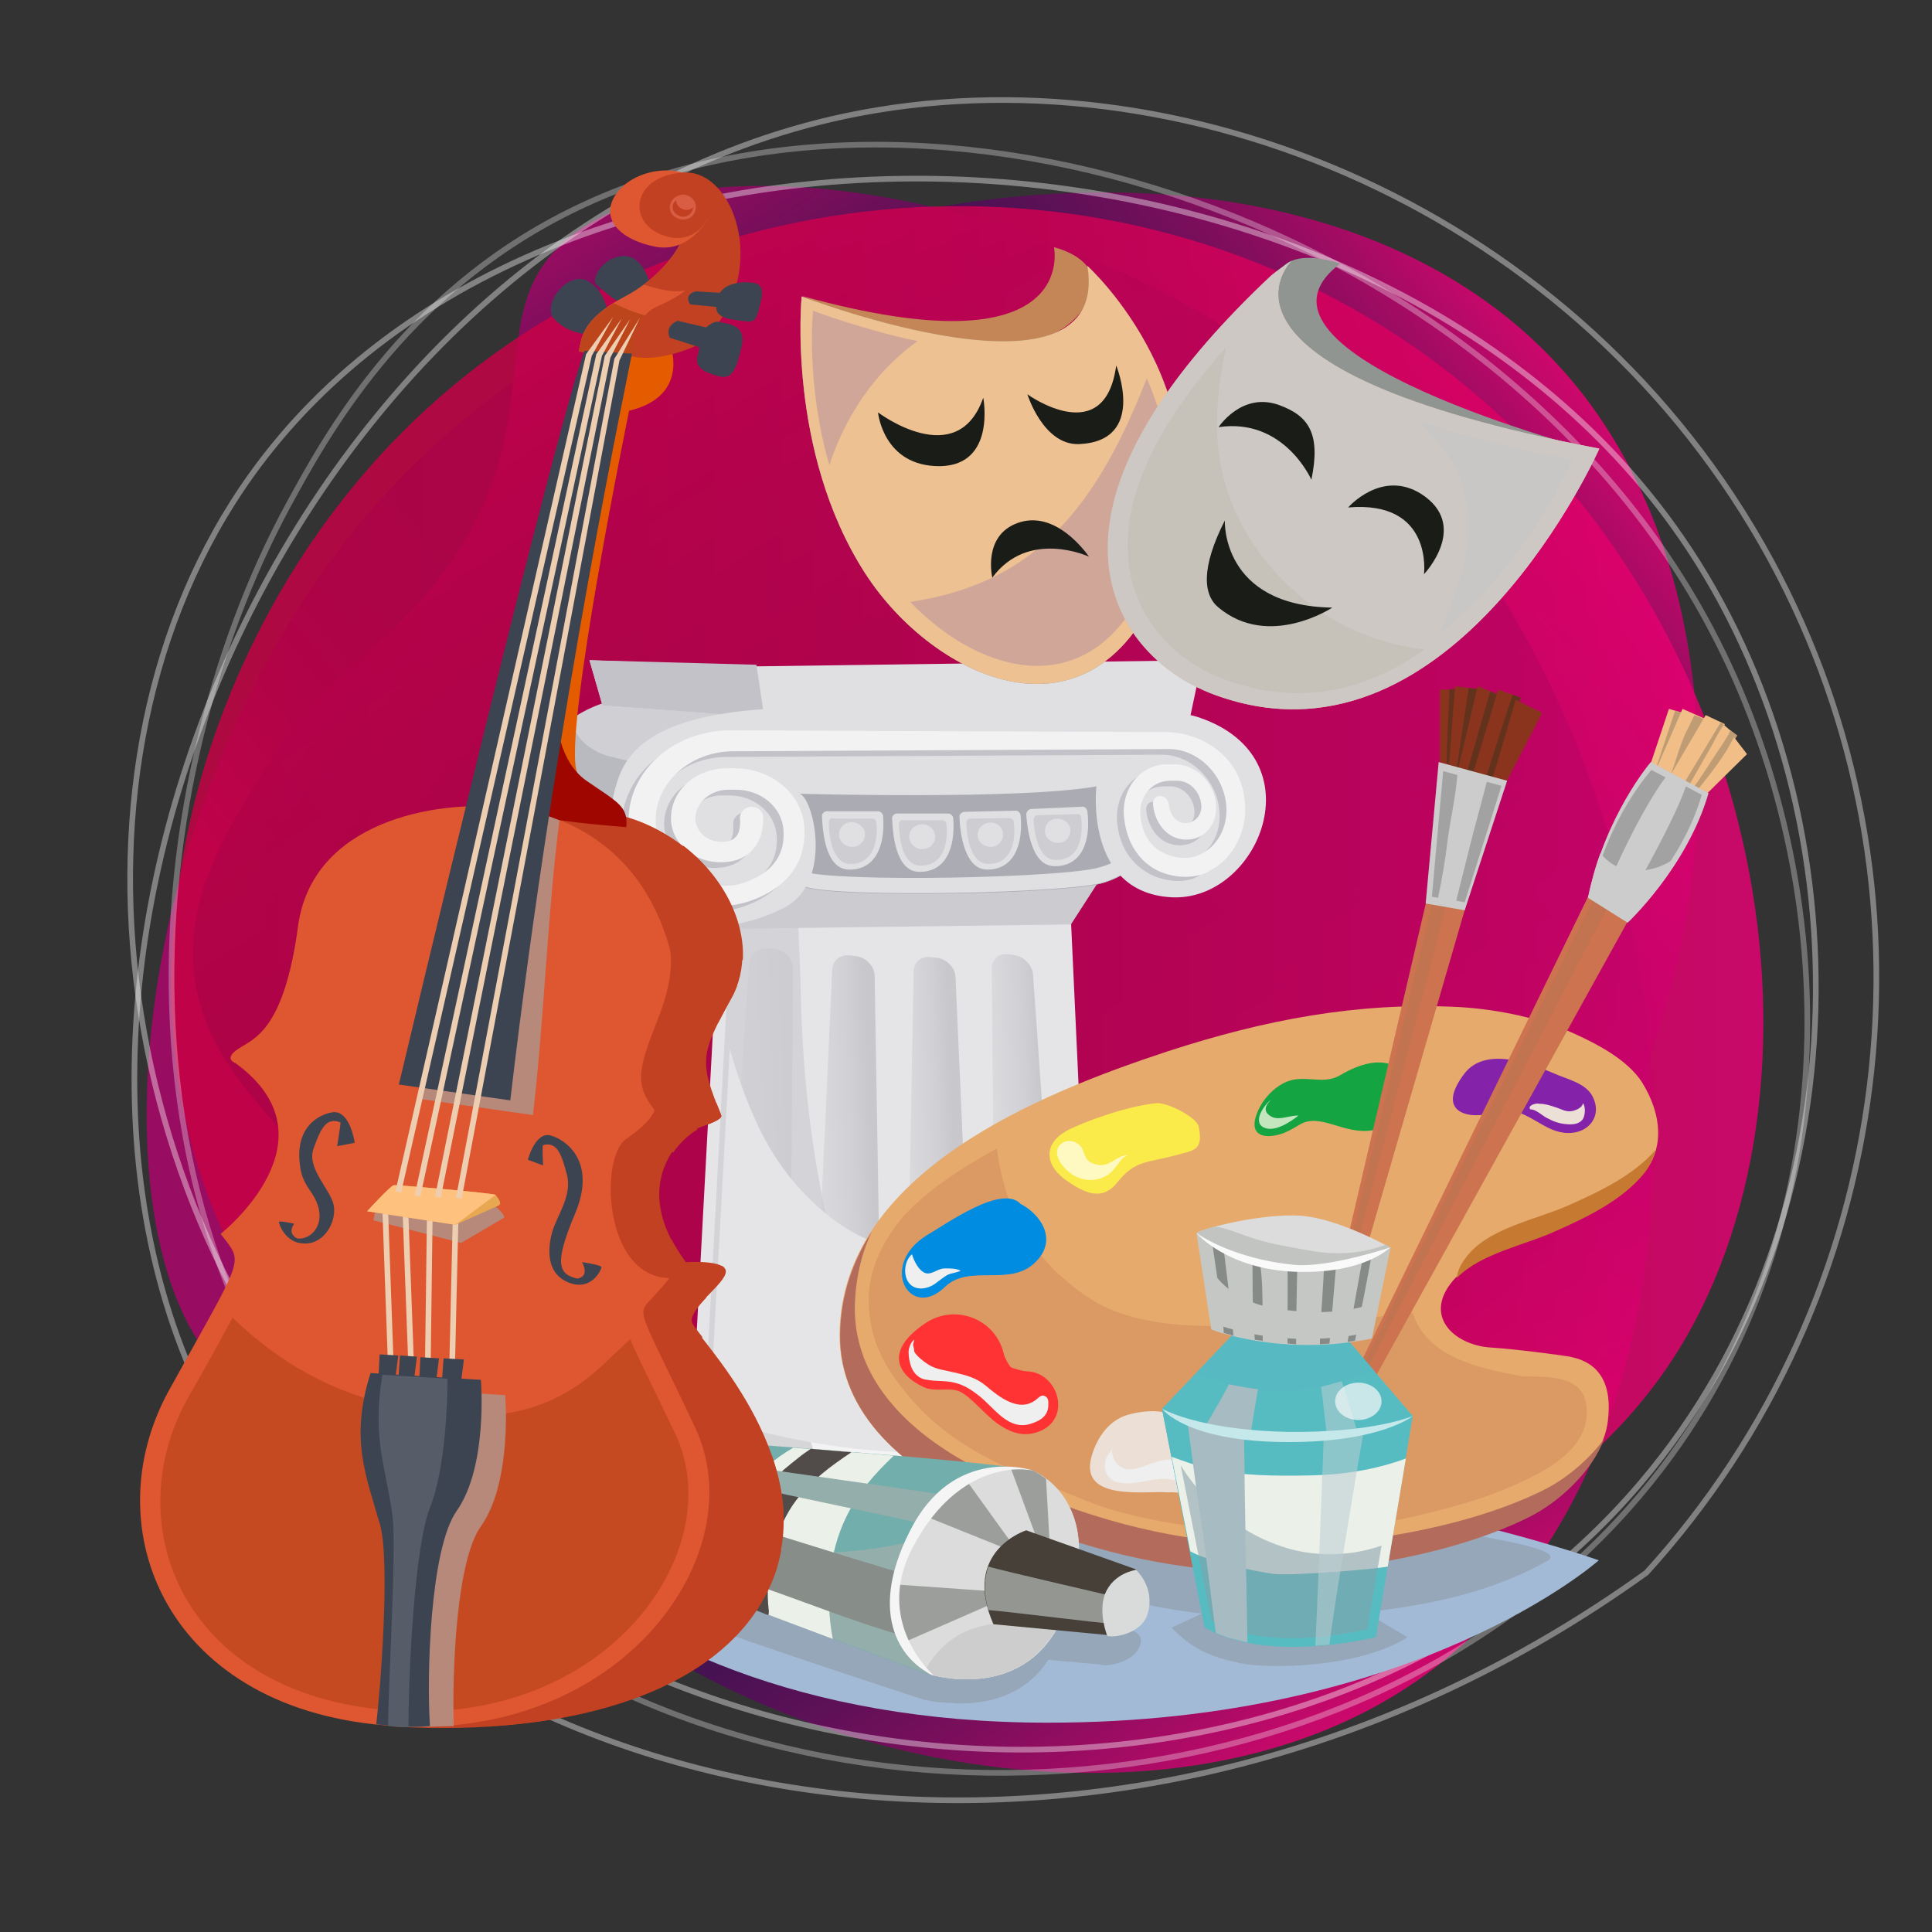 <?xml version="1.0" encoding="utf-8"?>
<!-- Generator: Adobe Illustrator 23.0.1, SVG Export Plug-In . SVG Version: 6.00 Build 0)  -->
<svg version="1.1" xmlns="http://www.w3.org/2000/svg" xmlns:xlink="http://www.w3.org/1999/xlink" x="0px" y="0px"
	 viewBox="0 0 341.5 341.5" style="enable-background:new 0 0 341.5 341.5;" xml:space="preserve">
<rect x="0" y="0" width="341.5" height="341.5" fill="#333333" stroke="none"/>
<style type="text/css">
	.st0{display:none;}
	.st1{display:inline;fill:#0090E9;}
	.st2{display:none;fill:url(#SVGID_1_);}
	.st3{opacity:0.85;fill:url(#SVGID_2_);enable-background:new    ;}
	.st4{opacity:0.85;fill:url(#SVGID_3_);enable-background:new    ;}
	.st5{display:none;opacity:0.85;fill:url(#SVGID_4_);enable-background:new    ;}
	.st6{opacity:0.82;fill:url(#SVGID_5_);enable-background:new    ;}
	.st7{display:none;fill:url(#SVGID_6_);}
	.st8{opacity:0.39;fill:none;stroke:#FFFFFF;stroke-miterlimit:10;enable-background:new    ;}
	.st9{opacity:0.3;fill:none;stroke:#FFFFFF;stroke-miterlimit:10;enable-background:new    ;}
	.st10{opacity:0.38;fill:none;stroke:#FFFFFF;stroke-miterlimit:10;enable-background:new    ;}
	.st11{fill:url(#SVGID_7_);}
	.st12{fill:#A3BAD6;}
	.st13{fill:#B9B9C0;}
	.st14{fill:#CFCFD4;}
	.st15{fill:#E0E0E3;}
	.st16{fill:#C2C2C8;}
	.st17{fill:url(#SVGID_8_);}
	.st18{fill:#F3F3F4;}
	.st19{fill:url(#SVGID_9_);}
	.st20{fill:#D6D6D9;}
	.st21{fill:#E5E5E7;}
	.st22{fill:url(#SVGID_10_);}
	.st23{fill:url(#SVGID_11_);}
	.st24{opacity:0.75;fill:#CECED2;}
	.st25{fill:url(#SVGID_12_);}
	.st26{fill:url(#SVGID_13_);}
	.st27{fill:#CBCBD0;}
	.st28{fill:#ABABB3;}
	.st29{fill:#F2F2F3;}
	.st30{fill:#CDCDD2;}
	.st31{opacity:0.32;fill:#777E79;}
	.st32{fill:#E6AA6C;}
	.st33{opacity:0.55;fill:#D28C5E;}
	.st34{fill:#B36C5B;}
	.st35{fill:#C67931;}
	.st36{fill:#FAEB4A;}
	.st37{fill:#008CE0;}
	.st38{fill:#FF3333;}
	.st39{fill:#ECE0D6;}
	.st40{fill:#14A442;}
	.st41{fill:#8422A9;}
	.st42{fill:#8A341D;}
	.st43{fill:#63321D;}
	.st44{fill:#CD7350;}
	.st45{opacity:0.55;fill:#B97350;}
	.st46{fill:#CCCCCC;}
	.st47{fill:#A2A2A2;}
	.st48{fill:#F0BE86;}
	.st49{fill:#C09C75;}
	.st50{opacity:0.75;fill:#FEFCE8;}
	.st51{fill:#EFEFEF;}
	.st52{fill:#72AEAB;}
	.st53{fill:#94AEAB;}
	.st54{fill:#EBF0E9;}
	.st55{fill:#514C4A;}
	.st56{fill:#878D89;}
	.st57{fill:#D8E1E0;}
	.st58{fill:#DBDCDB;}
	.st59{fill:#CCCDCC;}
	.st60{opacity:0.55;fill:#666B66;}
	.st61{fill:#474038;}
	.st62{fill:#939691;}
	.st63{fill:#D9DBDA;}
	.st64{fill:#F5F5F5;}
	.st65{fill:#B8C9C7;}
	.st66{fill:#D3DDDC;}
	.st67{opacity:0.32;fill:#557E79;}
	.st68{fill:#57BCC2;}
	.st69{opacity:0.55;fill:#B9CDD2;}
	.st70{fill:#A7BCC2;}
	.st71{fill:#57B9C2;}
	.st72{opacity:0.55;fill:#859FA8;}
	.st73{fill:#C5E8EA;}
	.st74{fill:#C5C7C5;}
	.st75{fill:#878B87;}
	.st76{fill:#C2C4C2;}
	.st77{fill:#FAFAFA;}
	.st78{opacity:0.75;fill:#EFF4F5;}
	.st79{fill:#3C4452;}
	.st80{fill:#E55B00;}
	.st81{fill:#DE5731;}
	.st82{fill:#BD451B;}
	.st83{fill:#C14122;}
	.st84{opacity:0.55;fill:#DE5731;}
	.st85{opacity:0.32;fill:#932F00;}
	.st86{fill:#9F0600;}
	.st87{fill:#B6897A;}
	.st88{fill:#EECEB0;}
	.st89{fill:#D85D43;}
	.st90{fill:#C24021;}
	.st91{fill:#565D69;}
	.st92{fill:#E8A751;}
	.st93{fill:#FFC27E;}
	.st94{fill:#C48657;}
	.st95{fill:#918D7E;}
	.st96{fill:#EDC191;}
	.st97{opacity:0.75;fill:#C79E9C;}
	.st98{fill:#1A1C18;}
	.st99{fill:#919591;}
	.st100{fill:#CEB198;}
	.st101{fill:#CEC8C5;}
	.st102{opacity:0.75;fill:#C5C7C5;}
	.st103{opacity:0.75;fill:#C2BFB5;}
</style>
<g id="Layer_1">
	<g>
		<g id="Layer_4" class="st0">
			<rect class="st1" width="351" height="341.5"/>
		</g>
		<g>
			<g>
				
					<linearGradient id="SVGID_1_" gradientUnits="userSpaceOnUse" x1="0" y1="-485.4" x2="342.8" y2="-485.4" gradientTransform="matrix(1 0 0 -1 0 -314)">
					<stop  offset="0" style="stop-color:#14104D"/>
					<stop  offset="0.15" style="stop-color:#18104E"/>
					<stop  offset="0.288" style="stop-color:#230F50"/>
					<stop  offset="0.422" style="stop-color:#360D53"/>
					<stop  offset="0.553" style="stop-color:#500B58"/>
					<stop  offset="0.682" style="stop-color:#72095F"/>
					<stop  offset="0.81" style="stop-color:#9C0666"/>
					<stop  offset="0.934" style="stop-color:#CC0270"/>
					<stop  offset="1" style="stop-color:#E90075"/>
				</linearGradient>
				<rect class="st2" width="342.8" height="342.8"/>
				<title>featured-carousel-1</title>
				<g>
					<g id="Layer_15">
						
							<linearGradient id="SVGID_2_" gradientUnits="userSpaceOnUse" x1="-603.342" y1="-1008.532" x2="-307.486" y2="-1008.556" gradientTransform="matrix(0.78 -0.625 -0.625 -0.78 -112.415 -911.555)">
							<stop  offset="0.186" style="stop-color:#A90569"/>
							<stop  offset="0.2" style="stop-color:#990666"/>
							<stop  offset="0.24" style="stop-color:#71095E"/>
							<stop  offset="0.281" style="stop-color:#4F0C58"/>
							<stop  offset="0.322" style="stop-color:#350E53"/>
							<stop  offset="0.365" style="stop-color:#230F50"/>
							<stop  offset="0.409" style="stop-color:#18104E"/>
							<stop  offset="0.458" style="stop-color:#14104D"/>
							<stop  offset="0.559" style="stop-color:#17104E"/>
							<stop  offset="0.636" style="stop-color:#210F4F"/>
							<stop  offset="0.704" style="stop-color:#310E52"/>
							<stop  offset="0.768" style="stop-color:#480C57"/>
							<stop  offset="0.829" style="stop-color:#660A5C"/>
							<stop  offset="0.887" style="stop-color:#8A0763"/>
							<stop  offset="0.944" style="stop-color:#B5046B"/>
							<stop  offset="0.997" style="stop-color:#E60075"/>
							<stop  offset="1" style="stop-color:#E90075"/>
						</linearGradient>
						<path class="st3" d="M41.9,244.6C14.5,224.4,21.1,135,71.4,83.9C125.1,29.4,234.1,12.7,279,68.7
							c37.1,46.3,21.4,130.9-15.3,161.6c-15.1,12.6-32.4,14.9-57.1,40.6c-10.3,10.7-17.8,21.3-32.2,23.8c-12.3,2.2-23-2.6-33.7-7.6
							c-21.2-10-24-19.2-39.5-28.5C73.7,242,56.4,255.3,41.9,244.6z"/>
						
							<linearGradient id="SVGID_3_" gradientUnits="userSpaceOnUse" x1="50.788" y1="702.861" x2="346.646" y2="702.667" gradientTransform="matrix(0.541 0.841 0.841 -0.541 -529.403 386.396)">
							<stop  offset="0" style="stop-color:#A90569"/>
							<stop  offset="2.322567e-02" style="stop-color:#990666"/>
							<stop  offset="9.014110e-02" style="stop-color:#71095E"/>
							<stop  offset="0.159" style="stop-color:#4F0C58"/>
							<stop  offset="0.229" style="stop-color:#350E53"/>
							<stop  offset="0.301" style="stop-color:#230F50"/>
							<stop  offset="0.376" style="stop-color:#18104E"/>
							<stop  offset="0.458" style="stop-color:#14104D"/>
							<stop  offset="0.555" style="stop-color:#17104E"/>
							<stop  offset="0.632" style="stop-color:#210F4F"/>
							<stop  offset="0.701" style="stop-color:#320E53"/>
							<stop  offset="0.766" style="stop-color:#490C57"/>
							<stop  offset="0.828" style="stop-color:#670A5D"/>
							<stop  offset="0.888" style="stop-color:#8D0764"/>
							<stop  offset="0.945" style="stop-color:#B8046C"/>
							<stop  offset="1" style="stop-color:#E90075"/>
						</linearGradient>
						<path class="st4" d="M97.9,44.5c23-25.2,111.2-9.3,156.8,46c48.6,59,53.9,169.2-6.5,208.1c-49.9,32.1-132.4,7.6-159.1-32
							c-11-16.4-11.5-33.8-34.5-61C45,194.1,35.3,185.5,34.2,171c-0.9-12.5,5-22.6,11.1-32.7c12.1-20.1,21.6-21.9,32.5-36.4
							C97.2,76.4,85.8,57.7,97.9,44.5z"/>
						
							<linearGradient id="SVGID_4_" gradientUnits="userSpaceOnUse" x1="12.153" y1="-474.275" x2="308" y2="-474.275" gradientTransform="matrix(1 0 0 -1 0 -314)">
							<stop  offset="0" style="stop-color:#C90044"/>
							<stop  offset="0.298" style="stop-color:#CB0048"/>
							<stop  offset="0.572" style="stop-color:#D30053"/>
							<stop  offset="0.837" style="stop-color:#DF0065"/>
							<stop  offset="1" style="stop-color:#E90075"/>
						</linearGradient>
						<path class="st5" d="M13,150.5c-8.8-33,52.3-98.6,123.5-107c75.9-9,171.5,46.2,171.5,118c0,59.3-65.2,115.5-113,116.5
							c-19.7,0.4-34.6-8.6-70-4c-14.7,1.9-27.2,5.4-40-1.5c-11-6-16.3-16.5-21.5-27c-10.3-21-6.8-30-13-47
							C39.4,168.3,17.6,167.8,13,150.5z"/>
						
							<linearGradient id="SVGID_5_" gradientUnits="userSpaceOnUse" x1="30.287" y1="-477.2" x2="311.692" y2="-477.2" gradientTransform="matrix(1 0 0 -1 0 -314)">
							<stop  offset="0" style="stop-color:#C90044"/>
							<stop  offset="0.298" style="stop-color:#CB0048"/>
							<stop  offset="0.572" style="stop-color:#D30053"/>
							<stop  offset="0.837" style="stop-color:#DF0065"/>
							<stop  offset="1" style="stop-color:#E90075"/>
						</linearGradient>
						<path class="st6" d="M40,219c-21.1-43.9-6.5-104.8,31-142.5c47-47.3,125.9-54.1,182-13c60.9,44.7,73.2,130.2,42.5,177
							C246.4,315.2,80.3,303.1,40,219z"/>
						
							<radialGradient id="SVGID_6_" cx="170.8" cy="782.8" r="170.8" gradientTransform="matrix(1 0 0 1 0 -612)" gradientUnits="userSpaceOnUse">
							<stop  offset="0" style="stop-color:#FFFFFF"/>
							<stop  offset="0.959" style="stop-color:#FFFFFF"/>
							<stop  offset="1" style="stop-color:#FFFFFF"/>
						</radialGradient>
						<circle class="st7" cx="170.8" cy="170.8" r="170.8"/>
					</g>
				</g>
				<path class="st8" d="M44.4,84C97.8,9.4,242.5,15.6,297.2,95c32.4,47,33.2,119.5-7.1,167c-53.2,62.8-161,61.9-220.8,4
					C19.8,218.1,7.6,135.5,44.4,84z"/>
				<path class="st9" d="M80.5,281.2C14.3,229,23.8,139.2,51,89.2c6.5-11.9,20.1-37,49.5-51.7c62.8-31.5,163.9,1.5,202,73.8
					c23.5,44.5,26,109.5-14.5,155.2C238.3,322.6,141.7,329.4,80.5,281.2z"/>
				<path class="st10" d="M291,278c44.6-49,53.4-121.2,22-179C279.3,37,208.4,8.1,149.5,20.5C48.6,41.8-8.4,182.4,43,259.5
					C84.8,322.2,199.1,344.1,291,278z"/>
			</g>
			<g id="Layer_3">
				
					<linearGradient id="SVGID_7_" gradientUnits="userSpaceOnUse" x1="51.5" y1="-544.5" x2="51.5" y2="-544.5" gradientTransform="matrix(1 0 0 -1 0 -314)">
					<stop  offset="0" style="stop-color:#C90044"/>
					<stop  offset="0.298" style="stop-color:#CB0048"/>
					<stop  offset="0.572" style="stop-color:#D30053"/>
					<stop  offset="0.837" style="stop-color:#DF0065"/>
					<stop  offset="1" style="stop-color:#E90075"/>
				</linearGradient>
				<path class="st11" d="M51.5,230.5"/>
			</g>
		</g>
	</g>
	<g id="Layer_2">
	</g>
	<g id="Layer_3_1_">
	</g>
</g>
<g id="Layer_4_1_">
	<g>
		<g>
			<path class="st12" d="M93.8,273.6c0,0,44.5-9.5,98.6-11.8c45.9-1.9,90.2,14,90.2,14s-32.3,28.8-97.5,28.7
				C141.7,304.5,111.6,290.2,93.8,273.6z"/>
			<g>
				<path class="st13" d="M192.7,124.7c-3.4,0-6.7,0-10.1,0c-9.1-0.2-18.2-1.3-27.3-1.6c-9.3-0.3-18.7-0.5-28.1-0.4
					c-5,0.1-10,0.4-15,0.4c-5.7,0.9-12.6,3.3-15.4,9.5c-5.2,12,3.1,18.8,6.7,20.4c4,1.7,9.5,0.5,10,0.8c16.6,12.1,4.8,1.5,11.3-1.8
					c7.5-3.8,4.5-16.6,2.3-17.1c0,0,33.1,0.9,44.5-1.1c0,0-1.8,15.8,11.2,16.6C194.2,151,202.8,133.2,192.7,124.7z"/>
				<path class="st14" d="M102.3,130.2c0.1,0.1,0.1,0.2,0.2,0.3c0.4,0.4,0.7,0.8,1.2,1.2c0,0,0.1,0.1,0.1,0.1c0.1,0,0.2,0.1,0.3,0.2
					c0.5,0.3,1,0.6,1.5,0.9c0.2,0.1,0.4,0.2,0.6,0.3c0.1,0,0.2,0.1,0.3,0.1c0.6,0.2,1.1,0.4,1.7,0.5c1.2,0.3,2.3,0.6,3.5,0.8
					c0.2,0,1.2,0.2,1.2,0.2c0.3,0,0.6,0.1,1,0.1c1.2,0.1,2.4,0.2,3.6,0.3c3,0.2,5.9,0.2,8.9,0.1c0.3,0,0.8-0.1,1.1-0.1
					c-0.1-0.1-0.3-0.2-0.4-0.3c0,0,0.5,0,1.4,0c0.3-0.1,0.7-0.2,1-0.3c4.7-1.2,9.8-2.7,13.9,0.4c10,0,22.1-0.2,28.1-1.3
					c0,0-0.5,3.9,0.7,7.9c5.4-0.3,10.9-0.4,16.3-0.9c2.5-0.2,5-0.4,7.5-0.7c1.9-5.2,1.3-11.4-3.5-15.4c-3.4,0-6.7,0-10.1,0
					c-9.1-0.2-18.2-1.3-27.3-1.6c-9.3-0.3-18.7-0.5-28.1-0.4c-5,0.1-10,0.4-15,0.4c-3.9,0.6-8.3,1.9-11.6,4.6
					C101.2,128.5,101.7,129.3,102.3,130.2z"/>
				<g>
					<polygon class="st15" points="106.5,124.7 104.2,116.7 132.5,117.8 212.5,116.7 210.1,128 132.5,126.6 					"/>
					<polygon class="st16" points="133.7,117.5 104.2,116.7 106.5,124.7 135.1,126.8 					"/>
				</g>
				<g>
					<g>
						
							<linearGradient id="SVGID_8_" gradientUnits="userSpaceOnUse" x1="119.496" y1="269.567" x2="192.438" y2="266.706" gradientTransform="matrix(1 3.200000e-03 -3.200000e-03 1 2.755 -5.844)">
							<stop  offset="0" style="stop-color:#DBDBDE"/>
							<stop  offset="0.618" style="stop-color:#D1D1D5"/>
							<stop  offset="0.952" style="stop-color:#C8C8CC"/>
						</linearGradient>
						<path class="st17" d="M203,262.1c0,6-20.5,12.5-45.7,12.4c-25.2-0.1-45.6-6.7-45.6-12.7c0-6,20.5-10.8,45.7-10.7
							C182.6,251.2,203,256.1,203,262.1z"/>
						<path class="st18" d="M157.4,251.1c-19-0.1-35.2,2.6-42.1,6.6c0.9,5.4,19.6,11.5,42.6,11.6c22.2,0.1,40.4-5.6,42.5-10.8
							C194.1,254.2,177.3,251.2,157.4,251.1z"/>
					</g>
					<g>
						
							<linearGradient id="SVGID_9_" gradientUnits="userSpaceOnUse" x1="120.217" y1="260.892" x2="191.639" y2="258.091" gradientTransform="matrix(1 3.200000e-03 -3.200000e-03 1 2.755 -5.844)">
							<stop  offset="0" style="stop-color:#DBDBDE"/>
							<stop  offset="0.618" style="stop-color:#D1D1D5"/>
							<stop  offset="0.952" style="stop-color:#C8C8CC"/>
						</linearGradient>
						<path class="st19" d="M202,253.5c0,5.9-20,12.3-44.7,12.2c-24.7-0.1-44.7-6.6-44.6-12.5c0-5.9,20-10.6,44.7-10.5
							C182.1,242.8,202.1,247.6,202,253.5z"/>
						<path class="st18" d="M157.4,242.7c-18.6-0.1-34.5,2.6-41.2,6.4c0.8,5.3,19.2,11.3,41.7,11.4c21.7,0.1,39.6-5.5,41.6-10.5
							C193.4,245.8,176.9,242.8,157.4,242.7z"/>
					</g>
				</g>
				<path class="st20" d="M162.5,273.8c-9.2-3.3-17.7-11.1-19.7-21c-0.6-2.9-1-6.1-0.9-9.4c-0.8,0.1-1.6,0.1-2.3,0.2
					c-0.1,0-0.2,0-0.2,0c-0.9,0.1-1.8,0.2-2.7,0.3c-0.1,0-0.1,0-0.2,0c-0.9,0.1-1.8,0.2-2.6,0.4c-0.1,0-0.1,0-0.2,0
					c-0.9,0.1-1.7,0.3-2.5,0.4c0,0-0.1,0-0.1,0c-0.8,0.1-1.7,0.3-2.4,0.5c0,0,0,0-0.1,0c-0.8,0.2-1.6,0.3-2.3,0.5c0,0,0,0,0,0
					c-8.3,1.9-13.4,4.6-13.4,7.6c0,1.4,1.1,2.8,3.1,4.2c-2.6,1.4-4,2.9-4.1,4.5c0,6,20.4,12.6,45.6,12.7c2.4,0,4.8,0,7.1-0.2
					C163.8,274.2,163.1,274,162.5,273.8z"/>
				<path class="st21" d="M127.2,160.5l-4.8,88.8c0,0,38.2,15.4,71,1.9l-4.2-90.7H127.2z"/>
				<linearGradient id="SVGID_10_" gradientUnits="userSpaceOnUse" x1="128.167" y1="208.015" x2="140.278" y2="207.54">
					<stop  offset="0" style="stop-color:#DBDBDE"/>
					<stop  offset="0.618" style="stop-color:#D1D1D5"/>
					<stop  offset="0.952" style="stop-color:#C8C8CC"/>
				</linearGradient>
				<path class="st22" d="M134.3,247.8l-1.7-0.3c-2.9-0.5-5.1-4.3-4.8-8.4l4.6-68.8c0.1-1.7,1.7-2.9,3.5-2.7l1,0.1
					c1.8,0.2,3.3,1.8,3.3,3.6l-0.6,69.7C139.7,245.2,137.3,248.3,134.3,247.8z"/>
				<linearGradient id="SVGID_11_" gradientUnits="userSpaceOnUse" x1="144.174" y1="209.941" x2="154.872" y2="209.522">
					<stop  offset="0" style="stop-color:#DBDBDE"/>
					<stop  offset="0.618" style="stop-color:#D1D1D5"/>
					<stop  offset="0.952" style="stop-color:#C8C8CC"/>
				</linearGradient>
				<path class="st23" d="M150.6,250.5l-1.7-0.3c-2.9-0.5-5.2-4.6-5-9l3.2-69.8c0.1-1.7,1.5-2.8,3.3-2.5l1,0.1
					c1.7,0.3,3.2,1.8,3.2,3.5l1.2,70.8C155.9,247.7,153.6,251,150.6,250.5z"/>
				<path class="st24" d="M144.9,209.3c-2.2-11.7-3.2-23.7-3.4-35.6c-0.1-3.5-0.3-7.1-0.4-10.6h-11.9l-4.5,83.9c0,0,17.5,7,38.5,7
					C153.1,241.2,147.9,225.4,144.9,209.3z"/>
				<linearGradient id="SVGID_12_" gradientUnits="userSpaceOnUse" x1="160.083" y1="210.039" x2="169.379" y2="209.674">
					<stop  offset="0" style="stop-color:#DBDBDE"/>
					<stop  offset="0.618" style="stop-color:#D1D1D5"/>
					<stop  offset="0.952" style="stop-color:#C8C8CC"/>
				</linearGradient>
				<path class="st25" d="M166.9,250.4l-1.6-0.3c-2.9-0.5-5.2-4.6-5.1-9l1.3-69.4c0-1.7,1.4-2.8,3.2-2.5l1,0.1
					c1.7,0.3,3.2,1.8,3.2,3.5l3.1,70.3C172,247.6,169.8,250.9,166.9,250.4z"/>
				<linearGradient id="SVGID_13_" gradientUnits="userSpaceOnUse" x1="175.887" y1="209.214" x2="185.066" y2="208.854">
					<stop  offset="0" style="stop-color:#DBDBDE"/>
					<stop  offset="0.618" style="stop-color:#D1D1D5"/>
					<stop  offset="0.952" style="stop-color:#C8C8CC"/>
				</linearGradient>
				<path class="st26" d="M182.8,249.3l-1.6-0.3c-2.9-0.5-5.2-4.6-5.3-8.9l-0.6-68.9c0-1.7,1.3-2.8,3-2.5l1,0.1
					c1.7,0.3,3.2,1.8,3.3,3.5l4.9,69.8C187.8,246.5,185.7,249.8,182.8,249.3z"/>
				<polygon class="st27" points="199.3,147.9 189.3,163.4 127.2,164.2 118.5,149.3 				"/>
				<path class="st16" d="M209.2,142.5c0,0-5.8,12.1-15.6,13.9c-9.8,1.8-50.7,2.4-52,0c-1.2-2.4-13.1-16.5,1.7-18.6
					C158.2,135.7,214.5,134.7,209.2,142.5z"/>
				<path class="st28" d="M209.2,142.5c0,0-5.8,12.1-15.6,13.9c-9.8,1.8-50.7,2.4-52,0c-1.2-2.4-13.1-16.5,1.7-18.6
					C158.2,135.7,214.5,134.7,209.2,142.5z"/>
				<path class="st15" d="M208.6,140c-0.9,1.8-6.5,12-15.5,13.6c-9.8,1.8-50.7,2.4-52,0c-0.6-1.2-3.9-5.3-5.2-9.4
					c0.1,4.8,4.9,10.6,5.7,12.1c1.2,2.4,42.1,1.8,52,0c9.8-1.8,15.6-13.9,15.6-13.9C209.8,141.5,209.6,140.7,208.6,140z"/>
				<path class="st15" d="M142,125c-15,0.4-29,2.4-32.6,12.3c-6.6,18.3,9.3,33.1,29.1,23.2c8.9-4.4,5.3-19.6,2.8-20.2
					c0,0,39,1.1,52.5-1.3c0,0-2.2,18.7,13.2,19.6c15.4,0.9,26.1-24.6,4.9-31.8C201.9,123.5,154.8,124.7,142,125z"/>
				<g>
					<path class="st16" d="M208.9,155.7c-1.6,0.1-3.2-0.2-4.8-0.8c-2.6-1.1-6-3.7-6.6-9.3c-0.6-5.2,2.9-9.5,7.6-9.5l1.4,0
						c3.5,0,6.7,3,7.2,6.7c0.5,3.5-1.7,6.5-4.9,6.6c-3.2,0.2-5.8-2.4-6.2-6.2c-0.1-0.8,0.5-1.5,1.2-1.5c0.8,0,1.5,0.6,1.6,1.5
						c0.2,1.6,1.1,3.3,3,3.3c1.8-0.1,3-1.6,2.7-3.5c-0.3-2.3-2.2-4-4.2-4l-1.4,0c-3.2,0.1-5.5,2.9-5.1,6.4c0.4,3.3,1.9,5.5,4.6,6.6
						c2.2,0.9,4.5,0.9,6.4-0.2c3-1.7,4.6-5.2,4.1-8.9c-0.7-5.4-5.2-9.5-10.1-9.5l-77,0.4c-7.5,0-13.8,5.5-13.7,12.3
						c0.1,5,3.5,9.3,8.7,10.9c3.2,1,5.9,0.7,8.9-0.8c3.5-1.8,5.2-4.5,5-8.3c-0.2-4.2-4-7.4-8.6-7.3l-1.4,0c-3.1,0.1-5.6,2.4-5.6,5.1
						c0.1,2.4,2.2,4.2,4.9,4.1c3-0.1,3.1-2.4,3-4.3c0-1,0.9-1.8,2-1.9c1.1,0,2,0.7,2.1,1.7c0.2,4.4-2.2,7.9-6.9,8.1
						c-5.1,0.3-9.3-3.2-9.4-7.6c-0.1-5,4.3-8.9,9.7-9l1.3,0c6.8-0.1,12.3,4.6,12.6,10.6c0.3,6.6-3.6,10-7.1,11.8
						c-4,2-8,2.5-12.4,1.2c-6.9-2.1-11.5-7.7-11.6-14.2c-0.1-9.1,8.2-16.1,18-16.1l76.8,0.3c6.4,0,12.1,5.5,13,12.2
						c0.7,5-1.4,9.6-5.3,11.8C211.6,155.2,210.3,155.6,208.9,155.7z"/>
				</g>
				<g>
					<path class="st29" d="M205.1,154.1c-2.6-1.1-5.8-3.9-6.4-9.5c-0.6-5.2,2.9-9.5,7.6-9.5l1.4,0c3.5,0,6.7,3,7.2,6.7
						c0.5,3.5-1.7,6.5-4.9,6.6c-3.2,0.2-5.8-2.4-6.2-6.2c-0.1-0.8,0.5-1.5,1.2-1.5c0.8,0,1.5,0.6,1.6,1.5c0.2,1.6,1.1,3.3,3,3.3
						c1.8-0.1,3-1.6,2.7-3.5c-0.3-2.3-2.2-4-4.2-4l-1.4,0c-3.2,0.1-5.5,2.9-5.1,6.4c0.4,3.3,1.9,5.5,4.6,6.6
						c2.2,0.9,4.5,0.9,6.4-0.2c3-1.7,4.6-5.2,4.1-8.9c-0.7-5.4-5.2-9.5-10.1-9.5l-77,0.4c-7.5,0-13.8,5.5-13.7,12.3
						c0.1,5,3.5,9.3,8.7,10.9c3.2,1,5.9,0.7,8.9-0.8c3.5-1.8,5.2-4.5,5-8.3c-0.2-4.2-4-7.4-8.6-7.3l-1.4,0c-3.1,0.1-5.6,2.4-5.6,5.1
						c0.1,2.4,2.2,4.2,4.9,4.1c3-0.1,3.1-2.4,3-4.3c0-1,0.9-1.8,2-1.9c1.1,0,2,0.7,2.1,1.7c0.2,4.4-2.2,7.9-6.9,8.1
						c-5.1,0.3-9.3-3.2-9.4-7.6c-0.1-5,4.3-8.9,9.7-9l1.3,0c6.8-0.1,12.3,4.6,12.6,10.6c0.3,6.6-3.6,10-7.1,11.8
						c-4,2-8,2.5-12.4,1.2c-6.9-2.1-11.5-7.7-11.6-14.2c-0.1-9.1,8.2-16.1,18-16.1l76.8,0.3c6.4,0,13.4,4.2,14.1,12.1
						c0.7,5-2,10.3-6,12.3C212.4,155,208.7,155.6,205.1,154.1z"/>
				</g>
				<g>
					<path class="st15" d="M146.2,143.4c-0.5,0-1,0.4-0.9,1c0.1,2.5,0.6,9.1,4.6,9.3c4.7,0.2,6.6-4,6.2-9.4c0-0.5-0.5-0.9-0.9-0.9
						H146.2z"/>
					<path class="st30" d="M147.2,144.6c-0.4,0-0.7,0.3-0.7,0.8c0,2,0.5,7.1,3.6,7.3c3.7,0.2,5.2-3.1,4.8-7.3c0-0.4-0.4-0.7-0.7-0.7
						H147.2z"/>
					<path class="st15" d="M152.9,147.5c0,1.2-1,2.2-2.3,2.2c-1.2,0-2.3-1-2.3-2.2s1-2.2,2.3-2.2
						C151.9,145.4,152.9,146.3,152.9,147.5z"/>
				</g>
				<g>
					<path class="st15" d="M158.6,143.8c-0.5,0-1,0.4-0.9,1c0.1,2.5,0.6,9.1,4.6,9.3c4.7,0.2,6.6-4,6.2-9.4c0-0.5-0.5-0.9-0.9-0.9
						H158.6z"/>
					<path class="st30" d="M159.6,144.9c-0.4,0-0.7,0.3-0.7,0.8c0,2,0.5,7.1,3.6,7.3c3.7,0.2,5.2-3.1,4.8-7.3c0-0.4-0.4-0.7-0.7-0.7
						H159.6z"/>
					<path class="st15" d="M165.3,147.9c0,1.2-1,2.2-2.3,2.2c-1.2,0-2.3-1-2.3-2.2c0-1.2,1-2.2,2.3-2.2
						C164.3,145.7,165.3,146.7,165.3,147.9z"/>
				</g>
				<g>
					<path class="st15" d="M170.5,143.5c-0.5,0-1,0.5-0.9,1c0.1,2.5,0.8,9.1,4.8,9.2c4.7,0.1,6.5-4.2,6-9.6c-0.1-0.5-0.5-0.9-1-0.8
						L170.5,143.5z"/>
					<path class="st30" d="M171.5,144.7c-0.4,0-0.7,0.4-0.7,0.8c0.1,2,0.6,7.1,3.8,7.2c3.7,0.1,5.1-3.2,4.6-7.4
						c0-0.4-0.4-0.7-0.8-0.7L171.5,144.7z"/>
					<path class="st15" d="M177.3,147.5c0,1.2-1,2.2-2.2,2.2s-2.3-0.9-2.3-2.1c0-1.2,1-2.2,2.2-2.2
						C176.3,145.3,177.3,146.3,177.3,147.5z"/>
				</g>
				<g>
					<path class="st15" d="M182.3,143c-0.5,0-0.9,0.5-0.9,1c0.2,2.5,0.9,9.1,5,9.1c4.7,0.1,6.5-4.3,5.8-9.7c-0.1-0.5-0.5-0.9-1-0.8
						L182.3,143z"/>
					<path class="st30" d="M183.4,144.1c-0.4,0-0.7,0.4-0.7,0.8c0.1,2,0.7,7.1,3.9,7.1c3.7,0.1,5-3.3,4.5-7.5c0-0.4-0.4-0.7-0.8-0.6
						L183.4,144.1z"/>
					<path class="st15" d="M189.2,146.8c0,1.2-0.9,2.2-2.2,2.2c-1.2,0-2.3-0.9-2.3-2.1c0-1.2,0.9-2.2,2.2-2.2
						C188.1,144.7,189.2,145.6,189.2,146.8z"/>
				</g>
				<path class="st21" d="M174.4,221.3c-9.5,1.6-19.4,0.1-27.2-5.8c-6.1-4.7-10.7-10.7-13.8-17.8c-1.8-4-3.2-8.1-4.4-12.3l-3.4,62.2
					c0,0,34.7,13.9,64.5,1.7l-1.6-33.5C184.3,218.5,179.3,220.4,174.4,221.3z"/>
			</g>
			<path class="st31" d="M160.8,265.9c2.9,2.4,6.1,4.4,9.5,6.2c6.3,3.3,13.1,6,19.9,8.2c13.2,4.3,27,6.3,40.9,5.5
				c13-0.8,29.2-2.4,42.4-9.9c5-2.8-23.3-5.7-36.9-9L160.8,265.9z"/>
			<g>
				<path class="st32" d="M290.3,191.4c-2.6-4.2-8.6-7.1-11.4-8.4c-6.3-3-14.1-4.6-21.1-5c-17.9-0.9-34.4,2.3-51.3,7.8
					c-22.8,7.5-57.7,21.5-58.1,49.9c-0.2,14.6,12.2,24.1,23.4,29.4c14.6,6.9,27.9,11,43.9,12.4c16.3,1.4,39.7-2,54.6-9.5
					c5.9-3,13.1-9.9,13.9-16.8c0.4-3.2,0.1-6.3-1.5-8.4c-1-1.4-2.6-2.4-4.8-2.9c-0.1,0-0.2,0-0.4-0.1c-1.9-0.3-9.3-1.3-13.8-1.6
					c-6.2-0.3-12-5.1-7.3-11.3c4-5.3,12.6-6.7,18.5-9.4c5.9-2.6,11.9-5.6,15.7-10.3C292.7,205,295.1,199.3,290.3,191.4z
					 M236.1,257.5c-7.2,0-13.1-2.6-13.1-5.9c0-3.2,5.9-5.9,13.1-5.9c7.2,0,13.1,2.6,13.1,5.9C249.2,254.9,243.4,257.5,236.1,257.5z"
					/>
				<path class="st33" d="M177.9,210.8C177,208.2,180.4,218.7,177.9,210.8c-0.8-2.6-1.4-5.2-1.7-7.8c0,0.1-12,6.1-17.5,13.2
					c-3.4,4.5-5.5,9.4-5.1,15c0.4,6.8,3.5,11.6,8,16.7c8,8.9,18.5,12.6,31.5,17.8c4.5,1.8,11.5,3.2,16.3,3.9
					c17.7,2.7,33.8,0.9,50.9-4.3c4.2-1.3,10.8-4,14.5-6.6c3.2-2.3,6.5-5.7,5.5-10.9c-1.1-5.5-9.4-4.2-11.6-4.6
					c-3.4-0.6-6.7-1.3-9.8-2.5c-4.2-1.6-7.9-4.3-9.2-8.7c-8.5,1.2-17.2,1.8-25.8,2.1c-7.1,0.3-14.4,0.7-21.5-0.8
					c-2.9-0.6-5.7-1.5-8.3-2.9c-2.5-1.4-4.9-3.3-7-5.2C182.8,221.2,179.6,216.2,177.9,210.8z M236.1,245.7c3.4,0,6.9,0.5,10,2
					c1.7,0.9,3.8,2.6,3,4.8c-0.8,2.3-3.9,3.4-6,4c-3.6,1-7.4,1.1-11,0.6c-2.4-0.4-5-1-7-2.5c-1.3-0.9-2.4-2.4-1.8-4.1
					c0.7-1.8,2.7-2.9,4.4-3.5C230.3,246.1,233.2,245.7,236.1,245.7z"/>
				<path class="st33" d="M229.3,256.6l-8.5,16.4c1.1,0,2.1,0.1,3.1,0.1L231,257C230.4,256.9,229.8,256.8,229.3,256.6z"/>
				<path class="st33" d="M235.4,257.5c-0.9,0-1.9-0.1-2.8-0.2l-6.9,15.9c1.4,0,3,0,4.4-0.1C230.9,270.6,234.4,259.3,235.4,257.5z"
					/>
				<path class="st33" d="M178.8,213.7C178.8,213.8,178.8,213.8,178.8,213.7L178.8,213.7z"/>
				<path class="st33" d="M177.9,210.8c0,0.1,0.1,0.2,0.1,0.3C177.9,211,177.9,210.9,177.9,210.8z"/>
				<path class="st33" d="M178,211.3c0,0.1,0.1,0.2,0.1,0.3C178.1,211.5,178.1,211.4,178,211.3z"/>
				<path class="st33" d="M178.3,212.1c0.1,0.2,0.1,0.3,0.2,0.5C178.4,212.5,178.4,212.3,178.3,212.1z"/>
				<path class="st33" d="M178.6,212.9C178.6,213,178.6,213,178.6,212.9C178.6,213,178.6,213,178.6,212.9z"/>
				<path class="st33" d="M178.7,213.4c0,0.1,0,0.1,0.1,0.2C178.8,213.5,178.7,213.5,178.7,213.4z"/>
				<g>
					<path class="st34" d="M273,263.3c-14.9,7.5-38.3,10.9-54.6,9.5c-16-1.4-29.4-5.6-43.9-12.4c-11.2-5.3-23.6-14.9-23.4-29.4
						c0.1-4.8,1.1-9.3,3-13.3c-3.4,5.3-5.5,11.3-5.6,18.1c-0.2,14.6,12.2,24.1,23.4,29.4c14.6,6.9,27.9,11,43.9,12.4
						c16.3,1.4,39.7-2,54.6-9.5c5-2.5,11-7.9,13.1-13.7C280.7,258.2,276.6,261.5,273,263.3z"/>
					<path class="st35" d="M277.6,212.9c-5.9,2.7-14.6,4.1-18.5,9.4c-1,1.3-1.5,2.5-1.6,3.6c4.3-4.4,12.1-5.8,17.5-8.3
						c5.9-2.6,11.9-5.6,15.7-10.3c0.7-0.9,1.5-2.3,2-4.1C288.9,207.6,283.2,210.4,277.6,212.9z"/>
				</g>
				<path class="st36" d="M197.5,209c3.2-4,5.2-3.4,10.3-4.8c3.3-0.9,4.9-0.8,4.1-5c-0.3-1.7-5.6-4.4-7.5-4.2
					c-5.3,0.5-13.1,3.4-15.9,4.9c-3.9,2.2-3.9,5.7-0.5,8.4C191.8,211.1,194.9,212.3,197.5,209z"/>
				<path class="st37" d="M167,227.5c4.2-4.1,11.2-0.1,15.7-4.1c4.6-4.1,1.2-8.8-2.3-10.6c-3.3-3.5-12.9,3.4-16.5,5.5
					C155.2,223.6,160.8,233.5,167,227.5z"/>
				<path class="st38" d="M176.4,251.7c2.2,1.5,4.6,2.5,7.6,1.2c5.5-2.5,2.9-10.4-2.5-10.5c-0.6,0-2.8-0.6-2.9-0.8
					c-0.7-1-1.1-1.8-1.3-2.8c-1.7-5.8-8.5-8.3-13.6-5c-7.4,4.9-5.2,9.2-0.4,11.4c2,0.9,4.3,0,6.2,0.7
					C171.6,246.8,174.2,250.2,176.4,251.7z"/>
				<path class="st39" d="M206.5,263.8c4.2-0.4,9.7,3.6,13.2,0.8c3.9-3.1,2.2-9.4-2.2-10c-2.7-0.4-4,0.9-6.5-0.5
					c-1.9-1.1-1.5-3.5-4.5-4.3c-2.1-0.6-4.8-0.4-7.2,0.3c-5,1.5-6.3,7.2-6.4,7.5C190.8,265.6,203.1,263.4,206.5,263.8z"/>
				<path class="st40" d="M227.1,200.2c0.9-0.4,1.8-0.9,2.6-1.4c3.7-2.2,7.8,1.8,12.8,1c5.4-0.8,7.8-5.8,6.2-9.2
					c-0.6-1.3-3.8-5.3-11.9-0.5c-3.1,1.8-6.4-0.4-9.8,1.3c-2.4,1.2-4.6,3.8-5.2,6.7C221.3,201.3,224.6,201.2,227.1,200.2z"/>
				<path class="st41" d="M263.7,196.7c6.2-2.1,8.9,4.3,14.5,3.5c2.8-0.4,4.9-3,3.4-6.2c-1.2-2.6-4.6-3.2-7-4.3
					c-4.2-1.8-12-4.7-15.7,0C253.4,196.9,260.1,197.9,263.7,196.7z"/>
				<g>
					<polygon class="st42" points="254.5,134.7 254.5,121.9 258.3,121.9 256.8,135.4 					"/>
					<path class="st43" d="M256.2,121.9c-0.1,2.3-0.5,11.1-0.5,13.1l1.2,0.3l1.5-13.5H256.2z"/>
					<path class="st42" d="M257.2,121.3l-1.1,14.3c0,0,2.1,1.4,2.3,1.1c0.1-0.3,3.7-14.8,3.7-14.8L257.2,121.3z"/>
					<path class="st43" d="M259.6,121.6c-0.4,2.8-1.9,12.6-2.2,14.8c0.5,0.2,0.9,0.4,0.9,0.3c0.1-0.3,3.7-14.8,3.7-14.8L259.6,121.6
						z"/>
					<polygon class="st42" points="261.2,137.3 257.7,136.1 261.2,121.3 265.9,123.2 					"/>
					<path class="st43" d="M263.4,122.2c-0.3,1-4.2,14.8-4.2,14.5l2,0.6l4.6-14.1L263.4,122.2z"/>
					<polygon class="st42" points="263.7,138.2 260.2,137.3 264.8,121.9 268.8,123.3 					"/>
					<path class="st43" d="M267.4,122.8c-0.7,1.9-3.9,11.9-4.9,15.1l1.2,0.3l5.1-14.9L267.4,122.8z"/>
					<path class="st42" d="M266.1,138.5c0,0-2.6-0.5-2.4-0.7s4.2-14.1,4.2-14.1l4.7,2.3L266.1,138.5z"/>
					<polygon class="st44" points="252.7,156.8 229.4,256.7 231,257 259.7,158.1 					"/>
					<polygon class="st45" points="253.7,157.2 229.8,256.7 230.2,256.8 256.4,157.3 					"/>
					<polygon class="st46" points="254.3,134.7 252,159.7 258.9,160.9 266.4,138 					"/>
					<polygon class="st46" points="259.1,137.3 255.8,158.9 256.5,159 261.5,137.9 					"/>
					<path class="st47" d="M255.9,148.4c0.5-3.7,1.4-7.6,1.7-11.4l-2.5-0.7l-2,22.2l1.1,0.2C254.9,155.3,255.5,151.8,255.9,148.4z"
						/>
					<path class="st47" d="M262.8,138.2c-0.8,3.3-2.2,8.1-3,11.4c-0.8,3.2-1.6,6.4-2.4,9.6l1.5,0.3l6.5-20.6L262.8,138.2z"/>
				</g>
				<g>
					<polygon class="st48" points="295,125.3 291.8,134.9 293.3,135.5 298.4,126.3 					"/>
					<polygon class="st49" points="292.9,135.2 293.4,135.3 298.4,126.3 296.1,125.6 					"/>
					<polygon class="st48" points="297.4,125.3 293,135.4 295.8,137.3 302.4,127.5 					"/>
					<path class="st49" d="M297.8,129.9c-1,2.3-1.6,4.7-2.5,7.1l0.5,0.4l6.5-9.8l-2.8-1.2C299,127.5,298.4,128.7,297.8,129.9z"/>
					<polygon class="st48" points="301.5,126.4 295.4,136.8 298.1,138.7 304.9,128 					"/>
					<polygon class="st48" points="306.9,130 304.2,127.7 297.7,138.4 299.9,139.7 					"/>
					<path class="st49" d="M305.9,129.1c-0.9,1.8-2.1,3.4-3.2,5.1c-1.1,1.7-2.2,3.4-3.4,5.1l1.1,0.9l6.7-10.2L305.9,129.1z"/>
					<path class="st49" d="M302,132.8c0.9-1.5,1.6-3.2,2.7-4.7l-0.5-0.5l-6.5,10.8l0.8,0.5C299.7,136.9,300.8,134.8,302,132.8z"/>
					<path class="st48" d="M306.5,130.3c-1.7,3.4-4.1,6.4-6.5,9.4l1.7,0.6l7.1-7L306.5,130.3z"/>
					<path class="st44" d="M280.8,158.3l-48.3,99l0.1,0c0.9,0.2,1.8,0.3,2.7,0.2l0,0l52.5-94.8L280.8,158.3z"/>
					<polygon class="st45" points="281.7,158.8 233,257.3 233.7,257.4 284.3,160.1 					"/>
					<path class="st46" d="M291.8,134.7c0,0-8.1,9.4-11.1,24l7,4.4c0,0,10.5-9.8,14.3-22.9L291.8,134.7z"/>
					<polygon class="st46" points="295.7,138.2 285.1,159.8 286.3,160.4 297.1,138.7 					"/>
					<path class="st47" d="M298,139c-2.3,6.8-11.2,22-11.2,22l0.9,0.6c0,0,9.6-9,13.1-21.1L298,139z"/>
					<path class="st47" d="M294.4,137.4l-2.5-1.3c0,0-7.7,8.5-10.5,21.7l1.7,1C283.2,158.9,288.9,144.8,294.4,137.4z"/>
					<path class="st46" d="M289.7,153.9c-3.1,0.1-5.3-1.2-6.8-3.1c-0.9,2.4-1.6,5-2.2,7.8l7,4.4c0,0,5.1-4.7,9.4-12
						C295,152.6,292.7,153.8,289.7,153.9z"/>
				</g>
				<path class="st50" d="M199.4,204.2c-1.9-0.1-3.2,2.1-5.3,1.7c-0.6-0.1-1.5-0.4-1.9-0.9c-0.6-0.7-0.6-1.7-1.2-2.4
					c-1-1.2-3-1.3-3.9,0.1c-0.9,1.5,0.7,3.6,1.9,4.5c1.9,1.6,4.8,1.9,6.9,0.4c0.9-0.6,1.4-1.5,2-2.2
					C198.5,204.6,198.6,204.5,199.4,204.2z"/>
				<path class="st50" d="M224.7,194.4c-1.2,0.8-3.4,3.9-1.3,4.9c1.9,0.9,4.7-1,6.1-2.1c-1.4-0.1-3.1,0.8-4.5,0.3
					C223,196.6,223.7,195.3,224.7,194.4z"/>
				<path class="st51" d="M161.2,221.7c-1.4,1.2-1.6,3.8-0.5,5.1c1.1,1.4,3.2,1.1,4.6,0.1c0.7-0.5,1.4-1.1,2.1-1.5
					c0.7-0.4,1.7-0.4,2.4-0.8c-0.8-0.4-1.9-0.4-2.8-0.4c-1.1,0-2,0.9-3,0.9C162.6,225.1,161.5,222.8,161.2,221.7z"/>
				<path class="st51" d="M161.6,236.8c-0.6,0.4-1,1.5-1,2.2c0,0.9,0.2,1.9,0.5,2.7c0.5,1.2,1.5,2.1,2.8,2.2
					c1.6,0.3,3.2,0.1,4.8,0.5c1.7,0.4,2.9,1.2,4.2,2.2c2.8,2.1,5.3,6.5,9.5,5c1.5-0.5,2.8-1.3,2.9-3.1c0-0.6,0.1-1.2-0.4-1.6
					c-0.6-0.4-0.9-0.2-1.4,0.2c-3.1,2.9-6.8-0.1-9.3-2.2c-1.7-1.4-3.4-1.8-5.5-2.3c-1.6-0.4-3.2-0.5-4.6-1.4
					c-0.8-0.5-2.1-1.5-2.5-2.3c0-0.4-0.1-0.8-0.2-1.1c0-0.3,0.1-0.6,0.2-0.9C161.6,236.9,161.4,236.8,161.6,236.8z"/>
				<path class="st51" d="M196.5,256.4c-1.8,1.5-1.6,4.7,0.7,5.5c2.8,0.9,6-0.6,8.9-0.5c2.9,0.1,11.5,4.6,13.1,0.2
					c0.2-0.6,0.2-1.5,0-2.1c-0.3,1.9-4.4,1-5.7,0.5c-2.4-0.9-4.1-2-6.7-2c-2.4,0-4.4,1.4-6.7,1.7c-2.2,0.3-3.8-1.7-3.5-3.8
					C196.8,255.9,196.3,256.4,196.5,256.4z"/>
				<path class="st39" d="M270.5,196.1c0.9-0.1,2.1,1.1,2.9,1.5c1.1,0.6,2.2,1,3.4,1.1c1,0.1,2.3,0.1,3-0.9c0.4-0.7,0.5-2.2,0-2.8
					c-0.1,0.8-1.3,1.3-2,1.4c-1,0.2-1.9-0.4-2.9-0.7c-0.9-0.3-1.8-0.6-2.8-0.6C271.6,194.9,269.9,195.4,270.5,196.1z"/>
			</g>
			<path class="st31" d="M190,287l-10.1-3.3c0-5.1,7.2-12.1,3.9-14.4l0,0c-0.2-0.1-0.3-0.2-0.5-0.3c-0.2-0.1-0.5-0.3-0.7-0.4
				c-0.4-0.2-0.9-0.4-1.3-0.6c0,0-1.4-0.4-3.5-0.6c-6.9-0.8-21.4-1.9-34.5-2.8c0,0-0.1,0-0.1,0c-6.6-0.5-12.8-0.9-17.5-1.2l0,0
				c-0.1,0-0.1,0-0.2,0c-0.1,0-0.1,0-0.2,0c-0.2,0-0.5,0-0.7,0c-0.2,0-0.3,0-0.5,0c-0.1,0-0.2,0-0.3,0c-0.2,0-0.3,0-0.5,0
				c2.5-1.6,4.2-2.9,3.8-3.4c-1-1-7.8-4.1-9.9-3.7c-2.1,0.4-34.7,15.3-33.8,17.4c0.9,2.1,9.4,5.2,11.7,4.3c0,0,0.9-0.4,2.2-1
				c0.1,0.1,0.2,0.1,0.3,0.2c0,0,0.1,0,0.1,0c0.9,0.4,2,0.9,3.3,1.4c0,0,0,0,0,0h0c6,2.5,15.5,5.9,25.3,9.4l0,0c0,0,0,0,0,0
				c18,6.3,36.9,12.4,36.9,12.4s0.2,0.1,0.6,0.1c0,0,0,0,0,0v0c0.2,0.1,0.6,0.1,0.9,0.2c0.5,0.1,1,0.2,1.7,0.2
				c0.4,0,0.9,0.1,1.4,0.1c0.5,0,1,0.1,1.6,0.1c0.8,0,1.7,0,2.6-0.1c0.3,0,0.6-0.1,0.9-0.1c4-0.5,8.5-2.2,11.7-6.5
				c0.2-0.3,0.5-0.7,0.7-1l9.1,0.8c0.6,0.5,6.2-0.1,7.2-3.6C202.9,286.4,190,287,190,287z"/>
			<g>
				<path class="st52" d="M118.7,254.3c0,0,57.6,3.9,63.8,5.7l-18,36.1c0,0-64.8-23.6-68.4-27.8L118.7,254.3z"/>
				<path class="st53" d="M172,269.9c-4.8,0.9-9.5,2.4-14.3,3.3c-4.4,0.8-8.8,1.2-13.2,1.3c-8.5,0.2-18.4-0.6-25.1-6.5
					c-3.1-2.7-5.6-5.9-7.6-9.5L96,268.2c3.6,4.2,68.4,27.8,68.4,27.8l13.6-27.2C176,269.2,174,269.6,172,269.9z"/>
				<path class="st53" d="M102.3,271.7c1.2-0.6,2.4-1.2,3.6-1.8c3.8-2,7.3-4.5,11-6.6c3.3-1.9,7.1-4.3,9.4-7.5
					c0.2-0.3,0.4-0.6,0.6-0.9c-5-0.4-8.3-0.6-8.3-0.6L96,268.2C96.6,268.9,98.9,270.1,102.3,271.7z"/>
				<path class="st54" d="M149.6,268.1c2.1-4.3,5-7.6,8.4-10.8c-5.9-0.5-12.1-1-17.8-1.4c-1.5,0.9-3,1.9-4,2.8
					c-2.8,2.3-5,5.3-6.4,8.7c-2,5-2.4,9.9-2.1,14.9c6.7,2.6,13.6,5.2,19.5,7.4C145.8,282.3,146.5,274.4,149.6,268.1z"/>
				<path class="st55" d="M135.9,284.8c-0.8-6.5,0.9-14.5,4.9-19.7c2.7-3.5,6.1-6,9.7-8.4c-2.4-0.2-4.9-0.4-7.2-0.6
					c-0.7,0.5-1.5,1-2.2,1.6c-3.3,2.6-6.8,5.5-8.5,9.5c-1.8,4.3-2.5,8.8-2.4,13.4c0,0.9,0,1.8,0,2.7c1.9,0.7,3.8,1.5,5.6,2.2
					C135.9,285.2,135.9,285,135.9,284.8z"/>
				<path class="st53" d="M169.2,264.6c0,0-0.1,0-0.1,0c-7.3-1.3-50.7-7.1-54-8.1l-4.7,1.4c1.9,0.8,49.9,10.7,54.3,11.8
					C165.6,267.6,167.2,265.9,169.2,264.6z"/>
				<path class="st56" d="M161.4,284.8c-0.2-2.1,0-4.2,0.5-6c-11-3.1-51.4-15.9-54.9-17.3l-8.7,5.4c0.3,0.1,0.6,0.2,0.9,0.3
					c4.2,1.2,8.2,3,12.2,4.4c8.2,2.9,16.1,6.5,24.3,9.3c8.3,2.9,16.4,6.2,24.9,8.5C160.8,287.8,161.1,286.3,161.4,284.8z"/>
				<path class="st57" d="M182.5,259.9c0,0-15.5-3.3-21.9,13c-6.4,16.3,3.9,23.1,3.9,23.1s15.8,4.9,22.8-9
					C194.2,273,189.7,263.3,182.5,259.9z"/>
				<path class="st58" d="M182.5,259.9c0,0-15.5-3.3-21.9,13c-6.4,16.3,3.9,23.1,3.9,23.1s15.8,4.9,22.8-9
					C194.2,273,189.7,263.3,182.5,259.9z"/>
				<path class="st59" d="M172.9,287.6c-4,1-7.5,4-9.4,7.7c0.5,0.5,0.9,0.7,0.9,0.7s15.8,4.9,22.8-9c0.1-0.3,0.3-0.6,0.4-0.9
					C182.7,286,177.7,286.3,172.9,287.6z"/>
				<path class="st60" d="M182.5,259.9c0,0-1.5-0.3-3.8-0.3l5.4,14.6l1.5-0.2l-0.7-12.6C184.2,260.9,183.4,260.3,182.5,259.9z"/>
				<path class="st60" d="M163.3,267.9l14.9,6l1-0.6l-8.5-11.8C168.1,262.7,165.4,264.7,163.3,267.9z"/>
				<path class="st60" d="M175.8,281.3l-17.1-1.2c-0.5,4.3,0.2,7.6,1.3,10.1l16-7L175.8,281.3z"/>
				<path class="st61" d="M181.4,270.5c0,0-11.5,3.6-5.8,16.6l20.1,1.9l5.1-11.6L181.4,270.5z"/>
				<path class="st62" d="M196.6,287l2-4.4c-0.3-0.1-22.1-5.1-23.9-5.7c-0.7,2-0.9,4.5,0,7.7C179.5,285,194.1,286.9,196.6,287z"/>
				<path class="st63" d="M200.8,277.5c0,0-4,0.5-5.5,4.3c-1.2,3.3,0.4,7.3,0.4,7.3c0.6,0.5,6.2-0.1,7.2-4
					C204.2,280.5,200.8,277.5,200.8,277.5z"/>
				<path class="st64" d="M182.5,259.9c0,0-14-4.7-21.7,10.8c-7.8,15.4-0.9,23.3,4.3,25.5c0,0-10.9-9.4-3.7-22.8
					C168.6,259.8,178.7,259.2,182.5,259.9z"/>
				<path class="st53" d="M96.4,271c0,0,12.3-5.8,18.2-9.7c5.9-3.9,14.8-9.3,13.8-10.4c-1-1.1-7.8-4.6-9.9-4.1
					c-2.1,0.5-34.7,17-33.8,19.4C85.6,268.6,94.1,272,96.4,271z"/>
				<path class="st65" d="M97.5,269.2c0,0,10.9-5.1,16.1-8.5c5.2-3.4,13.1-8.2,12.2-9.2c-0.8-1-6.9-4.1-8.8-3.7
					c-1.9,0.4-30.7,15.1-29.9,17.2C87.9,267.1,95.5,270.2,97.5,269.2z"/>
				<g>
					<path class="st66" d="M93.6,261.5c0,0,2.2,3.9,6.9,3.9C100.5,265.4,99.1,261.1,93.6,261.5z"/>
					<path class="st66" d="M99.2,258.3c0,0,1.1,4.3,7,3.7C106.3,262,102.9,258.1,99.2,258.3z"/>
					<path class="st66" d="M104.9,255.3c0,0,1.8,4,6.5,4.1C111.3,259.5,110.4,255.3,104.9,255.3z"/>
					<path class="st66" d="M109.8,252.5c0,0,1.1,3.8,6.8,3.7C116.6,256.3,114.3,252.1,109.8,252.5z"/>
					<path class="st66" d="M114.6,250.5c0,0,2,3.9,6.7,3C121.3,253.4,119.6,249.9,114.6,250.5z"/>
				</g>
				<path class="st67" d="M122.7,252.3c-8.3,4.3-21.5,13.8-31,9.5c-2,1.3-3.2,2.3-3,2.8c0.7,1.9,7.4,4.6,9.2,3.7
					c0,0,9.7-4.5,14.3-7.6c4.6-3.1,11.6-7.3,10.9-8.2C123,252.5,122.9,252.4,122.7,252.3z"/>
			</g>
			<path class="st31" d="M217,283.1l-9.9,4.6c0,0,2.9,3.3,6.7,4.7l0,0c0.3,0.1,0.6,0.3,1,0.4c0,0,0,0,0,0c0.4,0.1,0.8,0.3,1.2,0.4
				c0,0,0.1,0,0.1,0c0.4,0.1,0.9,0.3,1.4,0.4c0,0,0.1,0,0.1,0c0.5,0.1,1,0.2,1.6,0.4c0,0,0.1,0,0.1,0v0c4.9,1,20.8,0.9,29.5-4.6
				l-10.5-6.2L217,283.1z"/>
			<g>
				<path class="st68" d="M205.4,249l7.5,38.6c0,0,8.6,6.5,30.3,1.8l6.5-39.1L237,235.4l-17.5-1.2L205.4,249z"/>
				<path class="st69" d="M234.9,256.4h6.2c-1.8-4.7-2.9-9.7-4.7-14.4c-0.5-1.5-1.2-2.9-1.8-4.3c-0.7,0.2-1.5,0.3-2.2,0.5
					c0.4,2.1,0.7,4.1,1,6.2C234,248.3,234.3,252.4,234.9,256.4z"/>
				<path class="st70" d="M220.5,257.2c0.8-5.7,1.8-11.4,2.8-17c0.3-1.8,0.5-3.8,0.8-5.7l-2-0.1c-0.7,1.4-1.3,2.7-1.9,4.1
					c-1.4,3.2-3,6.4-4.7,9.4c-1.8,3.1-3.7,6.2-5.5,9.3H220.5z"/>
				<path class="st71" d="M214.1,243.7c0.2,0.1,0.6,0.2,0.9,0.4c2.8,0.8,5.7,1.3,8.6,1.6c2.9,0.2,5.8,0,8.7-0.3
					c3.6-0.8,7.1-1.9,10.6-3.1l-5.9-6.9l-17.5-1.2l-7.9,8.4C212.4,242.9,213.2,243.3,214.1,243.7z"/>
				<path class="st68" d="M239.8,252.9c-4.5,0.8-8.9,1.2-13.5,0.9c-7.2-0.4-14.8-0.7-20.9-4.7l7.5,38.4c0,0,8.6,6.5,30.3,1.8
					l6.5-39.1l-0.1-0.1C246.6,251.8,243.2,252.3,239.8,252.9z"/>
				<path class="st54" d="M225.1,278.2c3.4,0.4,18.6-0.9,20.2-1.3l3.2-19.1c-5.4,2-11.1,2.9-17.1,3c-5.8,0.1-11.9,0.1-17.6-1.2
					c-2.3-0.5-4.5-1.3-6.7-2.1l3.3,16.7C212.8,275.7,221.3,277.7,225.1,278.2z"/>
				<path class="st72" d="M228.8,274c-5.6-1.4-10.8-4.4-14.9-8.5c-2.1-2.1-3.8-4.2-5.2-6.5l5.4,27.4c0,0,7.8,5.9,27.6,1.6l2.5-14.8
					C239.3,274.9,234,275.2,228.8,274z"/>
				<path class="st69" d="M239.8,252.9c-1.9,0.4-3.9,0.6-5.8,0.8c0,0.7-1.3,33.9-1.5,37.2c0.8-0.1,1.7-0.1,2.5-0.2
					c0.6-5.7,5.6-35.4,6.1-38C240.6,252.8,240.2,252.8,239.8,252.9z"/>
				<path class="st70" d="M219.9,253.4c-3.4-0.3-6.8-0.9-10-2c0.8,5.8,1.5,11.7,2.4,17.5c1,6.5,1.7,13.1,2.6,19.7
					c1.2,0.6,3.1,1.2,5.6,1.7C220.3,278,220,265.7,219.9,253.4z"/>
				<path class="st73" d="M205.4,249c0,0,4.2,5.9,22.4,5.9c16.4,0,21.9-4.6,21.9-4.6s-6.8,3-22.2,2.8C214,252.8,207.2,250,205.4,249
					z"/>
				<path class="st74" d="M211.5,218l2.6,17c0,0,12.3,4.9,28.4,1.6l3.3-16.1L211.5,218z"/>
				<path class="st75" d="M214.2,219.3c0,0,2.1,13.6,2.1,16.3c0.4,0.1,1,0.3,1.7,0.5c0-2-1.8-16-1.8-16
					C215.5,219.9,214.8,219.7,214.2,219.3z"/>
				<path class="st75" d="M223.1,227.5c-0.1-2.9-0.6-5.8-0.8-8.8l-0.9-0.1c0,6.1-0.1,12.2,0.4,18.2c0.4,0.1,0.9,0.1,1.4,0.2
					C223.2,233.9,223.2,230.7,223.1,227.5z"/>
				<path class="st75" d="M229.4,219.3l-2.3-0.2c0.2,1.6,0.5,3.1,0.5,4.7c0,2.2,0,4.3,0,6.5c0,2.4-0.1,4.8,0,7.2
					c0.5,0,1,0.1,1.5,0.1C229.1,231.5,229.3,225.4,229.4,219.3z"/>
				<path class="st75" d="M242.7,220l-1.4-0.1l-3.1,17.3c0.4-0.1,0.8-0.1,1.3-0.2C239.5,237,242.5,222.5,242.7,220z"/>
				<path class="st75" d="M233.3,237.6c0.6,0,1.1-0.1,1.7-0.1l1.5-17.8l-2.4-0.2C234.2,225.3,233.4,231.9,233.3,237.6z"/>
				<path class="st74" d="M225.5,231.3c-4.1-0.7-7.8-2.3-10.5-5.6c-0.5-0.6-1.1-1.3-1.5-2l1.6,10.4c0,0,11.4,4.6,26.4,1.5l1-5.1
					C237.1,232.3,231.1,232.2,225.5,231.3z"/>
				<path class="st58" d="M211.5,218c0,0,8.2,5.9,18.5,6.2c10.2,0.3,15.7-3.7,15.7-3.7s-9-5.1-15.7-5.6
					C223.3,214.4,212.5,217.1,211.5,218z"/>
				<path class="st76" d="M231.8,221.1c-3.3-0.6-6.7-1.1-9.9-2.1c-2.4-0.7-4.8-1.9-7.2-2.2c-1.7,0.5-2.9,0.9-3.2,1.1
					c0,0,8.2,5.9,18.5,6.2c10.2,0.3,15.7-3.7,15.7-3.7s-0.3-0.1-0.7-0.4C240.8,221.6,236.3,221.9,231.8,221.1z"/>
				<path class="st77" d="M211.5,218c0,0,5.5,6.4,17.6,6.8c12.1,0.4,16.6-4.3,16.6-4.3s-10.4,3.5-16.6,3.1
					C219.9,222.8,213.5,219.4,211.5,218z"/>
				<ellipse class="st78" cx="240.1" cy="247.7" rx="4.1" ry="3.3"/>
			</g>
		</g>
	</g>
	<g>
		<path class="st79" d="M114.8,49.8c0,0-1.4-5.1-5.1-4.5c-3.7,0.6-5,4.2-4.4,4.8c0.6,0.6,4.7,4.6,5.8,3.4
			C112.2,52.4,114.9,51.4,114.8,49.8z"/>
		<path class="st79" d="M107.4,55.7c0-0.2-0.1-4-3.5-6c-3.4-2-8.2,4.1-6,6.6c2.2,2.5,6.1,3.3,7.6,2.3
			C106.8,57.6,107.4,55.7,107.4,55.7z"/>
		<path class="st80" d="M118.6,61.5c0,0,3.1,8.6-7.4,11.1c0,0-11.8,57.5-9.2,63.9c2.6,6.4-9,0.4-9,0.4l13-68.7
			C106,68.2,111.6,56.5,118.6,61.5z"/>
		<path class="st81" d="M102.3,62.1c0,0,7.5,1.6,9.4,0.9c1.8-0.6-0.2-2.7,3.6-7.1c2.8-3.1,6.9-2.5,9.1-8c0.8-2.1,2.4-6,0.7-9.8
			c0,0-2.6,3.5-6.6,4.6l1.8,0.2c0,0-2.5,5.7-10.2,9.7C102.8,56.5,102.8,59.8,102.3,62.1z"/>
		<path class="st82" d="M108.5,53.6c1.6,0.8,3.3,1.5,5,2c0.6,0.2,1.2,0.3,1.7,0.5c-3.7,4.2-1.7,6.3-3.5,6.9
			c-1.8,0.6-9.4-0.9-9.4-0.9C102.8,60,102.8,57,108.5,53.6z"/>
		<path class="st83" d="M123,50.3c-2,2-5.7,1.1-9.2,0c4.8-3.6,6.5-7.3,6.5-7.3l-1.8-0.2c4.1-1.1,6.6-4.6,6.6-4.6
			c1.7,3.8,0.2,7.7-0.7,9.8C124,49,123.5,49.7,123,50.3z"/>
		<path class="st81" d="M125.1,38.7c0,0-3.2,6.1-9.3,4.9c-6.1-1.2-9.7-4.8-7.1-9c2.6-4.2,10-6.2,15.3-2.6
			C128.1,34.8,125.1,38.7,125.1,38.7z"/>
		<path class="st83" d="M111.7,63c0,0-0.2-6.5,4.2-8.7c4.4-2.1,9.5-3.7,9.2-15.7c0,0-2.4,5.3-8.4,2.8c-6-2.6-4.7-10.5,4.3-10.9
			c9-0.4,15.5,18.4,2.8,30.2C123.8,60.8,117.1,64.2,111.7,63z"/>
		<path class="st83" d="M75.1,144.5c0,0,24.5-5,38.7,1c14.1,6,21.1,20.8,15.5,30.9c-5.6,10.1-5.7,11.2-1.8,20.8c0,0,0.4,0.7-3.4,1.9
			c-3.8,1.2-13.2,10.4-2.9,24c0,0,7.2-0.5,7.1,1.7c-0.1,2.2-6.9,6.6-6.1,9c0.8,2.4,22.3,23.4,14.7,44.4c-7.5,21-36.6,28.8-67.1,27
			C69.8,305.1,63.2,203.5,75.1,144.5z"/>
		<g>
			<path class="st83" d="M127,180.7c-8.6,1-17.6,0.6-26.4-0.7c0.3-1.1,0.6-2.2,0.8-3.3c6.5,0.2,13,0.3,19.4-0.4
				c3.4-0.4,6.5-1.1,9.5-2.1c-0.3,0.8-0.6,1.5-1,2.2C128.4,178,127.7,179.4,127,180.7z"/>
			<path class="st83" d="M71.3,179c-0.5,2.1-0.9,4.2-1.4,6.3c0.6-7.4,1.3-14.7,2.1-21.6c0.6,0.5,1.1,0.9,1.7,1.4
				C73.1,169.7,72.3,174.4,71.3,179z"/>
			<path class="st83" d="M96.4,192.4c3.1,0.5,6.3,0.9,9.5,1.2c6.1,2.9,14.6,4.3,20.7,1.3c0.3,0.7,0.6,1.4,0.9,2.3
				c0,0,0.4,0.7-3.4,1.9c-0.6,0.2-1.4,0.6-2.2,1.2c-2.5,0-5,0.1-7.5,0.1c-5.7,0-11.5-0.3-17.3-0.7c-0.4,0-0.7,0-1.1-0.1
				C96.3,197.2,96.4,194.8,96.4,192.4z"/>
			<path class="st83" d="M88.5,235.1c0.2-1.3,0.5-2.5,0.8-3.8c0.8-3.1,1.6-6.3,2.4-9.4c1.5,0.1,3.1,0.2,4.6,0.3
				c0.9,1.6,2.5,2.8,4.9,3c4.3,0.3,8.7,0.9,13,0.9c4.6,0,8.7-1.4,13.2-2.2c0.1,0,0.2-0.1,0.3-0.1c0.3,0.2,0.5,0.5,0.5,0.9
				c0,0.5-0.4,1-0.9,1.7c-1,0.3-2,0.6-2.9,0.7c-4.9,0.7-9.9,0.1-14.9-0.2c-5.8-0.3-8.1,5.7-6.3,9.7
				C98.4,236.3,93.4,235.9,88.5,235.1z"/>
			<path class="st83" d="M112.1,258.9C112.1,258.9,112.1,258.9,112.1,258.9c8,0.5,16.7,0.5,24.3-1.7c1.1,3.2,1.9,6.5,2.1,9.9
				c-9,2.8-18.8,3.5-28.3,3.2C111.6,266.6,112.3,263,112.1,258.9z"/>
			<path class="st83" d="M81.1,282.6C81.1,282.6,81.1,282.6,81.1,282.6c11.3,0.7,22.6,1.4,34,2c6.5,0.3,12.7,0.3,18.8-0.4
				c-10.6,16.4-36.8,22.5-64.1,20.9c0,0-0.2-2.4-0.4-6.6C74.7,294,79,286.5,81.1,282.6z"/>
		</g>
		<g>
			<path class="st83" d="M108,167c-0.7-4.2-1.4-9-3.4-13c5.8-0.7,11.6-1.5,16.2-4.5c7,5.4,10.9,13.2,10.5,20.2
				c-1.1,0.3-2.2,0.6-3.4,0.8c-4.4,0.8-8.9,0.5-13.4,0.3c-2-0.1-3.9-0.3-5.9-0.5C108.3,169.2,108.2,168.1,108,167z"/>
			<path class="st83" d="M102.6,199.4c1.5,0,2.9-0.6,4.1-1.5c2,0.4,4.1,0.6,6.3,0.9c3.5,0.4,6.9,0.7,10.4,0.8
				c-1.3,0.7-3,2.1-4.4,4.1c-5.5-0.4-11-0.9-16.6-1.3C102.4,201.3,102.5,200.3,102.6,199.4z"/>
			<path class="st83" d="M101.9,217.8c5.6,0.4,11.2,0.8,16.8,1.3c0.7,1.3,1.5,2.6,2.5,4c-3.3,0.6-6.7,1-10,1.4
				c-3.3,0.1-6.5,0.1-9.8,0C101.6,222.2,101.8,220,101.9,217.8z"/>
			<path class="st83" d="M100.8,229.9c4.5,0,9-0.2,13.6-0.4c3-0.1,6.9,0.3,10.5-0.2c-1.5,1.6-2.9,3.3-2.6,4.4
				c0.1,0.4,0.8,1.3,1.9,2.7c-8,0.6-16.2,0.5-24.3-0.3C100.1,234,100.5,231.9,100.8,229.9z"/>
			<path class="st83" d="M93.7,272.5c7.9,1.4,15.9,1.9,23.9,2.2c6.2,0.2,13.6,0.4,20.5-0.7c-0.3,1.4-0.6,2.8-1.1,4.2
				c-6.1,16.9-26.1,25.3-49.5,26.9l1.2-19.7C90.8,281.3,92.4,277,93.7,272.5z"/>
		</g>
		<path class="st81" d="M88.9,142.7c0,0,22.2,0.2,29.3,24.3c0,0,1.7,4-1.9,13.1c-3.6,9.1-4.1,11.6-0.6,16.1c0,0-0.3,1.9-5,5.1
			c-4.7,3.1-4.1,24.4,7.6,24.6c0,0,0.3-0.1-2.8,3.3c-3.1,3.4-3,1.1,7.4,23.2c10.4,22.1-12.7,55.2-53.1,52.7
			c-40.4-2.4-53.4-35-39.9-59.4c13.5-24.4,13.2-22.2,9.1-27.6c0,0,21.2-16.7,2.6-30.2c0,0-2.2-0.7,0.5-2.5
			c2.7-1.8,8.1-3.1,10.6-21.8C55.3,145,77.3,141.5,88.9,142.7z"/>
		<path class="st84" d="M107.5,180.4c-7,0.9-14.1,0.3-21.2-0.1c-11.3-0.6-22.9-3-30.5-11.1c0.3-1.3,0.5-2.8,0.7-4.4
			c2.2-16.5,21.7-19.6,31.9-18.5c0,0,19.6,0.2,25.9,21.5c0,0,1.4,3.4-1.5,11.1C111.2,179.6,109.5,180.2,107.5,180.4z"/>
		<path class="st85" d="M41.1,232.9c8.1,7.8,17.2,13.1,28.6,15.6c13.8,3,25.8,3,36.6-7c1.7-1.6,3.4-3.2,5.1-4.8
			c1,2.5,3.4,7.2,8,16.8c9.6,20.5-11.8,51.2-49.3,48.9c-37.5-2.2-49.5-32.5-37-55.1C36.9,240.7,39.4,236.1,41.1,232.9z"/>
		<path class="st86" d="M98.4,127c0,0,0.2,7.6,5.4,11.1c5.2,3.6,7.3,4.4,6.9,8.1c0,0-10.9-0.8-15.6-1.9
			C90.4,143.3,92.9,124.4,98.4,127z"/>
		<path class="st87" d="M71.1,305.2c0.7-6.1,1.3-16.2-0.3-22.1c-2.5-8.8-4.6-26-1-37.7l19.5,1.2c0,0,1.3,15.3-4.3,23.2
			c-4.3,6-5.1,25.2-4.8,35.3C77.2,305.2,74.2,305.3,71.1,305.2z"/>
		<path class="st87" d="M74.6,194.3c0,0,5.7-24.1,12.5-51.7c0.6,0,1.2,0.1,1.8,0.1c0,0,4.5,0,10,2.3c-2.1,15.8-2.7,35.2-4.7,52.1
			L74.6,194.3z"/>
		<path class="st79" d="M90.2,194.5l-19.7-2.8c0,0,26.9-113.3,32.8-129.7l8.4,0.5C111.8,62.5,98.3,125.1,90.2,194.5z"/>
		<path class="st79" d="M127,54.3l-5-0.5c0,0-1.3-1.7,1-2.3l4.9,0.3L127,54.3z"/>
		<path class="st79" d="M126.7,53.9c0,0-0.9,2.1,2.9,2.6c3.7,0.5,3.9,0.9,4.7-2.5c0.9-3.4,0.2-3.9-1.9-4.1
			C130.3,49.8,126.6,50.3,126.7,53.9z"/>
		<path class="st79" d="M125.3,58l-5.5-1.3c0,0-2.4,0.8-1.4,3l5.6,1.8C124,61.4,125.3,60.7,125.3,58z"/>
		<path class="st79" d="M124.4,58.3c0,0,1.5-1.7,2.7-1.4c1.3,0.4,4.9,0.3,4,4.3c-0.9,3.9-1.6,6-4.1,5.3c-2.5-0.7-4.2-1.5-3.7-3.6
			C123.8,60.8,124.4,58.3,124.4,58.3z"/>
		<path class="st79" d="M96,206l-2.7-1c0,0,1.3-5,4-4.3c2.7,0.7,8.2,4.6,4.4,13.7c-3.8,9-3,10.8,0.3,11.6c0,0,2.3-0.1,0.9-2.9
			c0,0,3.5,0.5,3.4,0.9c0,0.5-1.8,4.3-5.8,2.7c-4-1.6-3.7-6-2.9-8.9c0.8-2.9,3.6-6.4,2.6-10.2c-1-3.8-1.8-5.8-4.2-5.2
			C95.8,202.4,96,206,96,206z"/>
		<path class="st79" d="M59.6,202.6l3.1-0.6c0,0-0.8-5.8-3.9-5.4c-2.6,0.4-6.9,2.8-5.7,9.9c0.2,1.5,0.9,2.8,1.8,4.1
			c3.6,5.1,0.3,8.7-2.4,8.3c0,0-1.8-0.8-0.5-2.6c0,0-2.8-0.6-2.7-0.3c0,0.4,1.2,3.8,4.5,3.8c3.6,0.1,5.7-3.9,5.2-6.7
			c-0.5-2.8-4.8-6.5-3.6-10c1.3-3.7,2.3-5.7,4.8-4.7C60.2,198.8,59.6,202.6,59.6,202.6z"/>
		<path class="st87" d="M89,215.3l-7.5,4.4L66,215.7c0,0,0.5-3,1.1-3.1c0.6-0.1,18.5-0.9,19-0.6C86.6,212.3,89.8,215,89,215.3z"/>
		<g>
			
				<rect x="66.9" y="227.8" transform="matrix(2.327066e-02 -1 1 2.327066e-02 -149.939 303.125)" class="st88" width="26.5" height="1"/>
		</g>
		<g>
			
				<rect x="62.6" y="228" transform="matrix(1.308265e-02 -1 1 1.308265e-02 -153.701 301.326)" class="st88" width="26.3" height="1"/>
		</g>
		<g>
			
				<rect x="71.7" y="214.5" transform="matrix(0.999 -3.707889e-02 3.707889e-02 0.999 -8.405 2.834)" class="st88" width="1" height="27"/>
		</g>
		<g>
			
				<rect x="68.1" y="213.8" transform="matrix(0.999 -3.580823e-02 3.580823e-02 0.999 -8.098 2.602)" class="st88" width="1" height="27.1"/>
		</g>
		<path class="st89" d="M118.4,36.5c-0.1,1.2,0.9,2.2,2.2,2.3c1.3,0.1,2.3-0.8,2.4-2.1c0.1-1.2-0.9-2.2-2.2-2.3
			C119.6,34.4,118.5,35.3,118.4,36.5z"/>
		<path class="st90" d="M119.5,35.4c0,0.9,0.8,1.6,1.7,1.7c0.5,0,1-0.1,1.3-0.5c0,0,0,0.1,0,0.1c-0.1,1-0.9,1.7-1.9,1.6
			c-1-0.1-1.8-0.9-1.7-1.8C118.9,36.1,119.1,35.7,119.5,35.4z"/>
		<polygon class="st79" points="82,240.3 81.5,244.2 78.1,244.4 78.4,240.1 		"/>
		<polygon class="st79" points="77.6,240.1 77.1,244.1 74.1,244.3 74.3,239.9 		"/>
		<polygon class="st79" points="73.7,239.8 73.2,243.7 70.4,244 70.7,239.6 		"/>
		<polygon class="st79" points="70.4,239.6 69.9,243.5 66.9,243.7 67.1,239.4 		"/>
		<path class="st79" d="M69.8,305.1c-1.1-0.1-2.2-0.2-3.3-0.3c0.7-5.6,2.5-28.5,0.7-35.2c-2.5-8.8-5.4-15.2-1.7-26.9l19.5,1.2
			c0,0,1.3,15.3-4.3,23.2c-4.7,6.7-5.3,29.3-4.7,38C73.9,305.3,71.9,305.3,69.8,305.1z"/>
		<path class="st91" d="M67.6,243l11.5,0.7c0,4.4-0.4,16-3.1,22.8c-2.7,6.8-3.8,28.7-3.8,38.8c-0.8,0-1.5,0-2.3-0.1
			c-0.4,0-0.8-0.1-1.3-0.1c0-6.8,1.5-31.1,0.8-37C68.2,259.2,65.7,254.2,67.6,243z"/>
		<g>
			<path class="st92" d="M88.1,213.1l-7.6,3.4l-15.6-2.4c0,0,4.1-4.5,4.7-4.6c0.6-0.1,17.5,1.4,18,1.7
				C87.9,211.6,88.9,212.8,88.1,213.1z"/>
			<path class="st93" d="M80.5,216.5l-15.6-2.4c0,0,4.1-4.5,4.7-4.6c0.6-0.1,17.5,1.4,18,1.7L80.5,216.5z"/>
		</g>
		<g>
			<polygon class="st88" points="81.6,211.9 109.5,63.7 113.1,56.2 108.6,63.4 80.6,211.7 			"/>
		</g>
		<g>
			<polygon class="st88" points="77.9,211.7 107.9,63.2 111.4,56.4 106.9,62.9 76.9,211.5 			"/>
		</g>
		<g>
			<polygon class="st88" points="74.3,211.5 106.4,62.9 109.9,56.3 105.4,62.6 73.3,211.3 			"/>
		</g>
		<g>
			<polygon class="st88" points="70.9,210.8 104.6,62.9 108.4,56 103.6,62.6 69.9,210.6 			"/>
		</g>
	</g>
	<g>
		<g>
			<path class="st94" d="M186.3,43.7c0,0,4.8,22.3-44.6,8.6c0,0,37.9,17.5,49.3,2.9C197.9,46.3,186.3,43.7,186.3,43.7z"/>
			<path class="st95" d="M141.7,52.4c0.5,0.2,54.8,20.9,50.5-5.4c0,0,25.7,23.2,13.5,54.9c-12.2,31.7-40.7,18.2-52.8-0.6
				C139,79.7,141.7,52.4,141.7,52.4z"/>
			<path class="st96" d="M141.7,52.4c0.5,0.2,54.8,20.9,50.5-5.4c0,0,25.7,23.2,13.5,54.9c-12.2,31.7-40.7,18.2-52.8-0.6
				C139,79.7,141.7,52.4,141.7,52.4z"/>
			<path class="st97" d="M161.9,60.5c0.1-0.1,0.2-0.1,0.3-0.2c-9.6-2-18.3-5.3-18.5-5.4c0,0-1.3,13,2.9,27.3
				C149.4,73.7,154.5,65.9,161.9,60.5z"/>
			<path class="st97" d="M202.7,66.9c-5.9,15-13.8,29.6-29.1,36c-3.9,1.7-8.2,2.8-12.7,3.5c12.5,13.1,33,18.9,42.7-5.6
				c0-0.1,0.1-0.2,0.1-0.3C208.8,87.2,206.6,75.6,202.7,66.9z"/>
			<path class="st98" d="M155.2,72.9c0,0,14,10.6,18.6-2.6c0,0,2.3,11.9-7.6,12.1C156.1,82.5,155.2,72.9,155.2,72.9z"/>
			<path class="st98" d="M181.6,69.7c0,0,13.7,9.9,15.7-5.1c0,0,5.5,13.4-6.6,13.9C184.4,78.7,181.6,69.7,181.6,69.7z"/>
			<path class="st98" d="M175.4,102.1c0,0-1.8-7.5,4.6-9.7c5.8-2,10.7,3.5,12.5,6C192.5,98.4,181.8,93.4,175.4,102.1z"/>
		</g>
		<g>
			<path class="st99" d="M236.9,46.6c0,0-16.2-6-10.2,11.1c6,17,55.8,22.2,55.8,22.2S215.6,62.6,236.9,46.6z"/>
			<path class="st100" d="M228.3,46.1c0,0-19.6,19.1,54.4,33.2c0,0-25.5,57.6-66.6,44c-6.2-2-11.7-5.7-15.5-11
				c-7.2-10.3-11-30.6,24.1-63.6C225.8,47.8,227.2,46.8,228.3,46.1z"/>
			<path class="st101" d="M228.3,46.1c0,0-19.6,19.1,54.4,33.2c0,0-25.5,57.6-66.6,44c-6.2-2-11.7-5.7-15.5-11
				c-7.2-10.3-11-30.6,24.1-63.6C225.8,47.8,227.2,46.8,228.3,46.1z"/>
			<path class="st102" d="M250.6,74.3c0,0,6.2,6.6,7,8.9c3.7,10,1.8,16.3-3,28.6c14.9-11.3,23.4-30.5,23.4-30.5
				C266.3,79.1,257.3,76.7,250.6,74.3z"/>
			<path class="st103" d="M233,107.8c-10.7-7.5-17.8-19.1-17.9-32.4c0-4.6,0.6-9.4,1.6-14c-22.3,24.9-18.9,40.7-13,49.1
				c3.4,4.9,8.5,8.3,14.2,10.1c13.1,4.4,24.6,0.8,33.9-5.8C245.1,114,238.6,111.7,233,107.8z"/>
			<path class="st98" d="M215.4,75.5c0,0,4.1-6.3,10.7-3.9c5.2,1.9,7.4,5,5.7,13.2C231.8,84.8,227,73.8,215.4,75.5z"/>
			<path class="st98" d="M238.3,89.7c0,0,5.9-6.8,12.9-2.4c8.7,5.6,0.5,14.2,0.5,14.2S253.4,88.4,238.3,89.7z"/>
			<path class="st98" d="M216.5,92c0,0-0.7,15.1,19,15.4c0,0-11.2,7.4-20.1,0C212.7,105.2,212.2,100.5,216.5,92z"/>
		</g>
	</g>
</g>
</svg>
